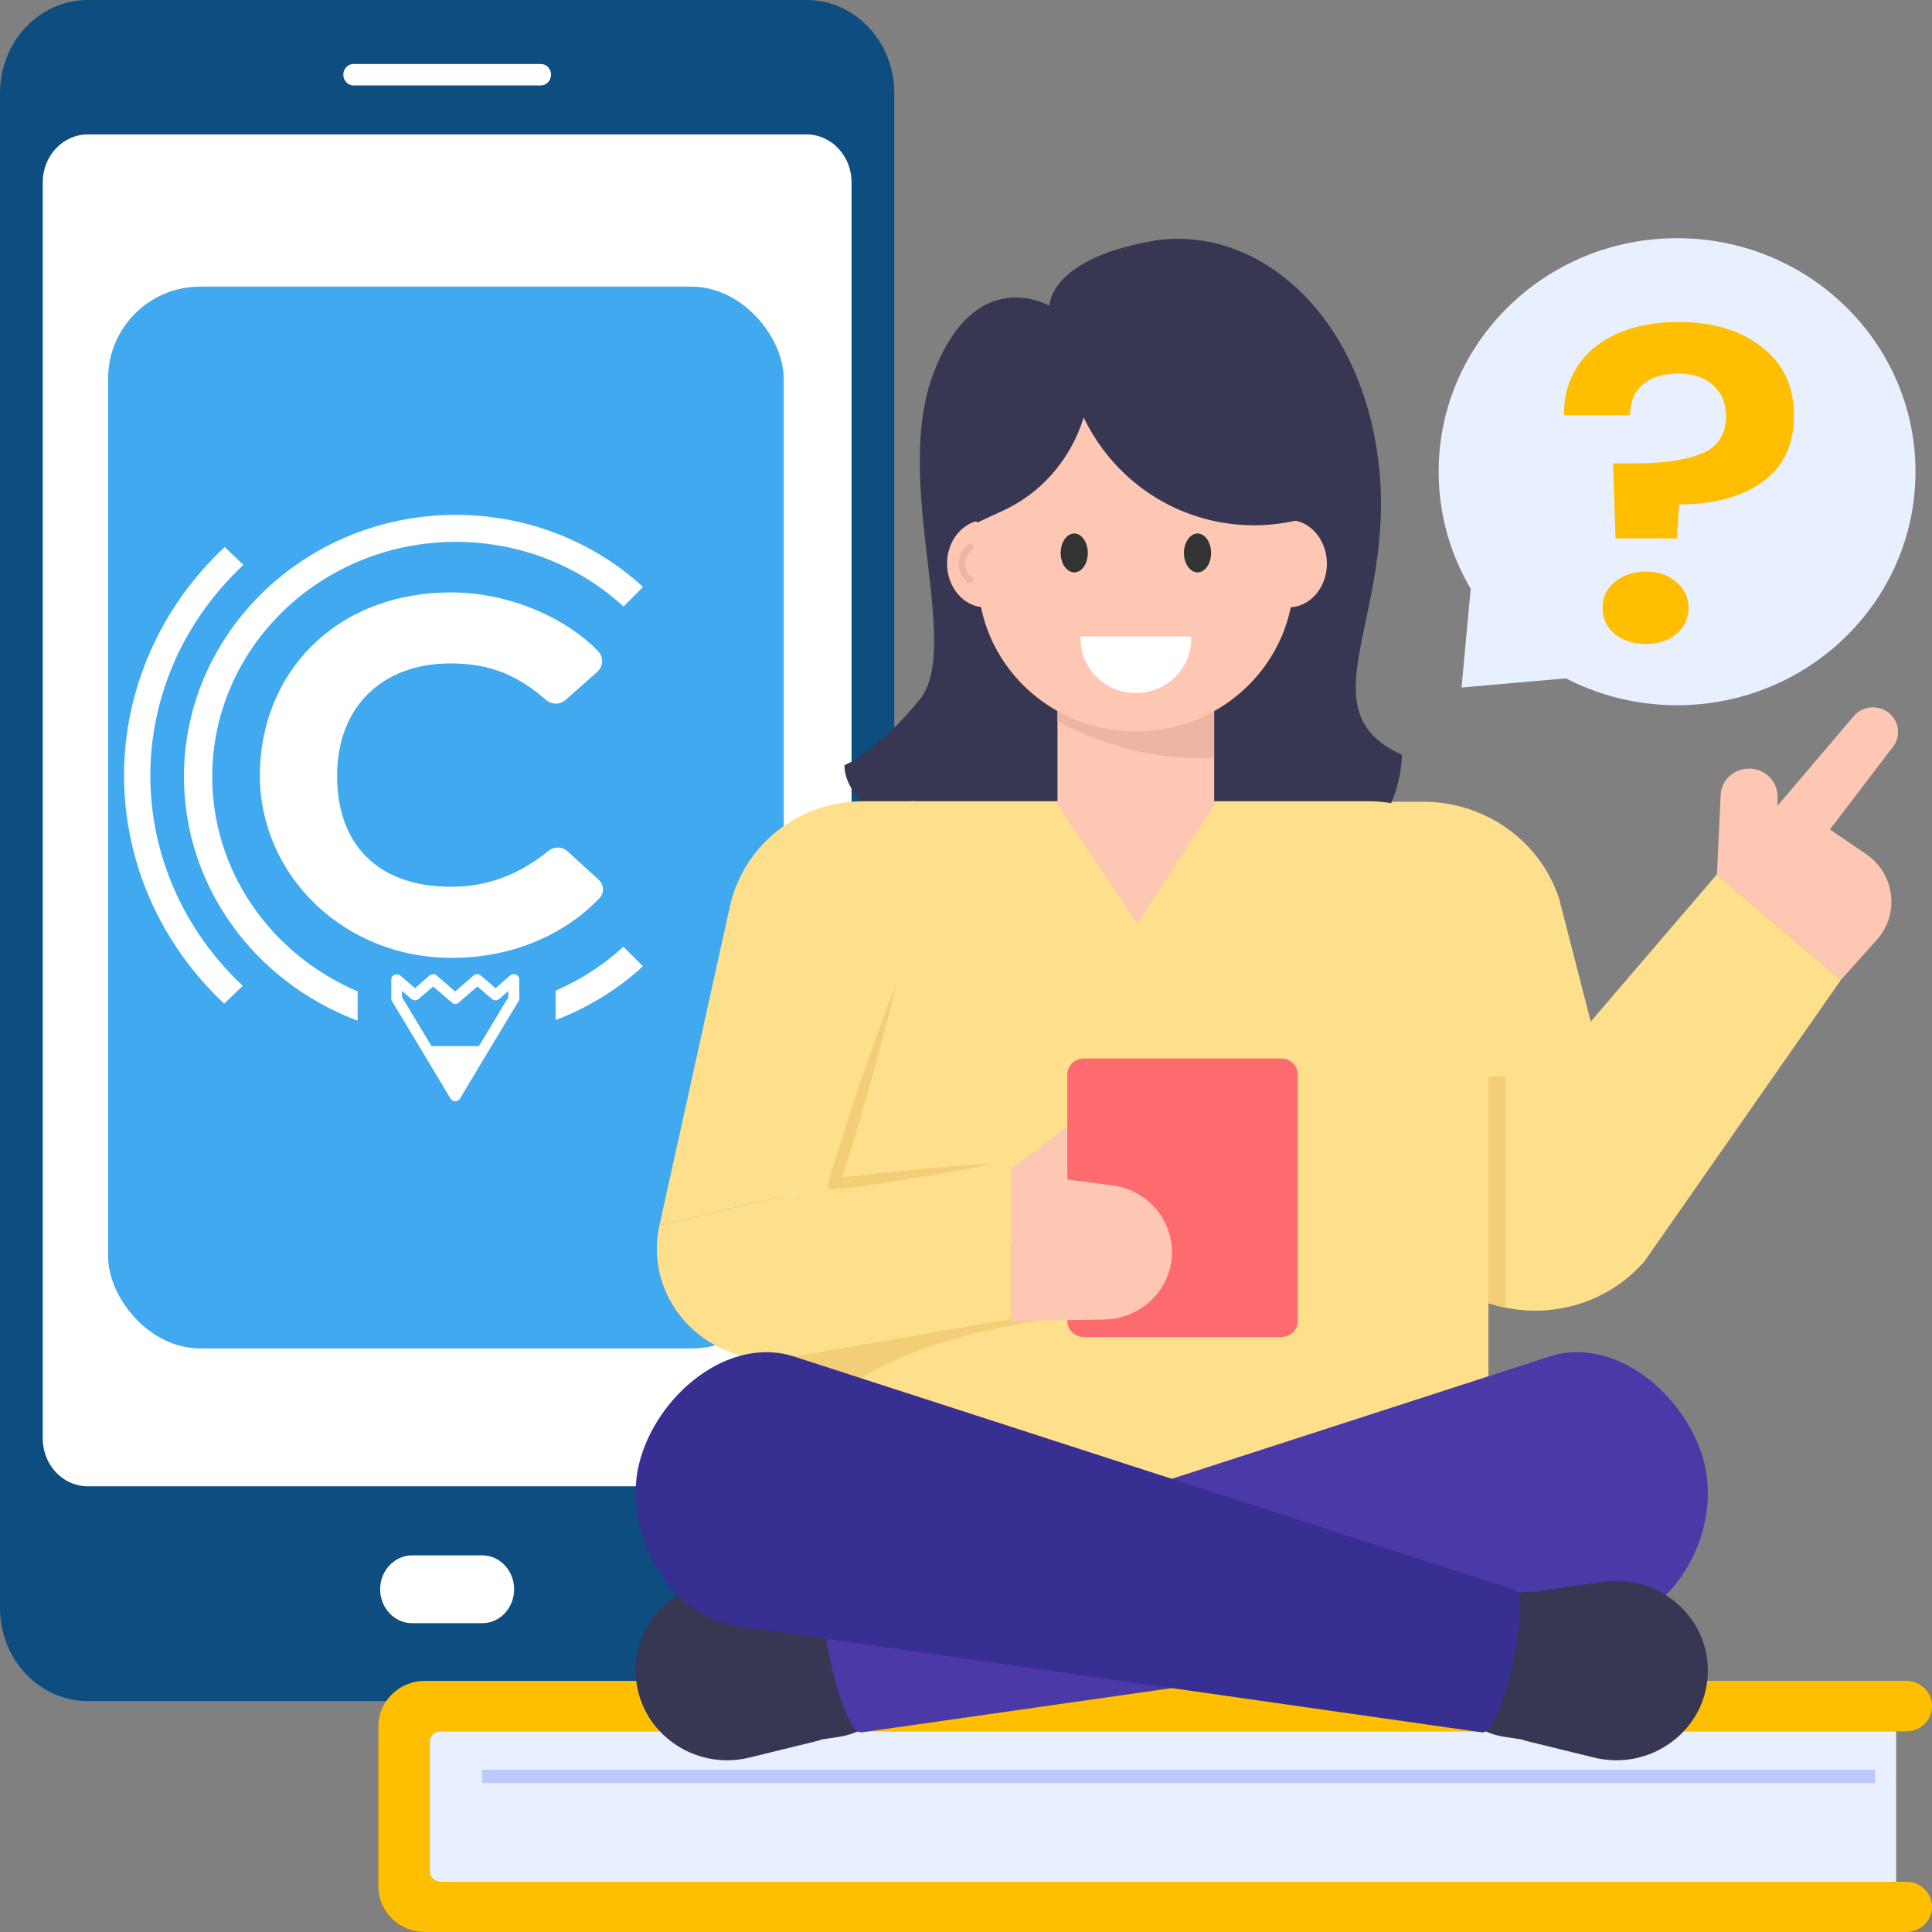 <svg width="42" height="42" viewBox="0 0 42 42" fill="none" xmlns="http://www.w3.org/2000/svg">
<rect x="0" y="0" width="42" height="42" fill="#808080" stroke="none"/>
<g clip-path="url(#clip0_62925_14502)">
<path d="M19.441 2.027V34.955C19.441 36.074 18.587 36.98 17.534 36.98H1.909C0.854 36.98 0 36.074 0 34.955V2.027C0 0.907 0.854 0 1.909 0H17.534C18.587 6.23874e-08 19.441 0.907 19.441 2.027Z" fill="#0D4D7F"/>
<path d="M18.512 3.963V31.272C18.512 31.767 18.184 32.184 17.745 32.286C17.677 32.303 17.606 32.311 17.534 32.311H1.908C1.451 32.311 1.066 31.977 0.959 31.526C0.94 31.445 0.929 31.359 0.929 31.272V3.963C0.929 3.389 1.369 2.922 1.908 2.922H17.534C17.55 2.922 17.568 2.922 17.584 2.923C18.101 2.952 18.512 3.407 18.512 3.963ZM11.979 1.624C11.979 1.687 11.954 1.746 11.915 1.788C11.874 1.831 11.82 1.857 11.759 1.857H7.681C7.561 1.857 7.463 1.752 7.463 1.624C7.463 1.559 7.487 1.502 7.527 1.459C7.566 1.417 7.621 1.391 7.681 1.391H11.759C11.881 1.391 11.979 1.495 11.979 1.624ZM11.177 34.55C11.177 34.754 11.099 34.938 10.974 35.071C10.848 35.205 10.674 35.287 10.483 35.287H8.96C8.576 35.287 8.264 34.957 8.264 34.55C8.264 34.346 8.342 34.161 8.468 34.029C8.594 33.895 8.768 33.812 8.96 33.812H10.483C10.866 33.812 11.177 34.142 11.177 34.55Z" fill="white"/>
<rect x="2.35" y="6.231" width="14.686" height="23.083" rx="2" fill="#41A9EF"/>
<path d="M13.006 19.117C13.037 19.143 13.062 19.174 13.079 19.21C13.097 19.245 13.107 19.283 13.109 19.323C13.11 19.362 13.103 19.401 13.089 19.437C13.074 19.474 13.051 19.507 13.023 19.535C12.249 20.339 11.09 20.838 9.781 20.822C8.686 20.819 7.636 20.402 6.861 19.661C6.087 18.919 5.65 17.915 5.648 16.867C5.648 14.663 7.261 12.879 9.815 12.879C11.112 12.879 12.37 13.474 13.025 14.181C13.073 14.243 13.096 14.319 13.09 14.396C13.084 14.473 13.048 14.545 12.991 14.599L12.302 15.21C12.247 15.262 12.173 15.293 12.096 15.296C12.018 15.299 11.942 15.274 11.882 15.226C11.277 14.696 10.672 14.422 9.799 14.422C8.27 14.422 7.328 15.403 7.328 16.867C7.328 18.314 8.168 19.278 9.815 19.278C10.672 19.278 11.361 18.957 11.933 18.49C11.991 18.446 12.064 18.422 12.139 18.425C12.213 18.428 12.284 18.457 12.338 18.507L13.006 19.117Z" fill="white"/>
<path fill-rule="evenodd" clip-rule="evenodd" d="M11.287 21.29C11.288 21.275 11.285 21.261 11.279 21.247C11.274 21.233 11.265 21.221 11.254 21.21C11.243 21.2 11.23 21.192 11.216 21.186C11.202 21.181 11.187 21.178 11.171 21.178C11.155 21.178 11.138 21.18 11.123 21.186C11.108 21.192 11.094 21.201 11.082 21.212L10.773 21.484L10.455 21.208C10.433 21.188 10.404 21.177 10.374 21.177C10.344 21.177 10.315 21.188 10.293 21.208L9.894 21.554L9.495 21.208C9.473 21.188 9.444 21.177 9.414 21.177C9.384 21.177 9.355 21.188 9.333 21.208L9.021 21.484L8.712 21.216C8.7 21.205 8.686 21.196 8.671 21.19C8.656 21.184 8.639 21.182 8.623 21.182C8.607 21.182 8.592 21.184 8.577 21.19C8.563 21.195 8.55 21.203 8.539 21.214C8.528 21.224 8.52 21.237 8.514 21.251C8.508 21.264 8.505 21.279 8.506 21.294V21.713C8.506 21.733 8.513 21.753 8.525 21.77L9.163 22.83L9.797 23.888C9.81 23.905 9.826 23.919 9.845 23.929C9.86 23.937 9.877 23.942 9.895 23.942H9.899C9.917 23.942 9.934 23.937 9.949 23.929C9.968 23.918 9.984 23.904 9.996 23.888L10.632 22.827L11.271 21.767C11.283 21.75 11.289 21.73 11.29 21.709L11.287 21.29ZM10.428 22.715L10.411 22.742H9.382L9.365 22.715L8.739 21.678V21.542L8.942 21.716C8.963 21.735 8.992 21.746 9.021 21.746C9.05 21.746 9.078 21.735 9.1 21.716L9.417 21.445L9.822 21.796C9.842 21.814 9.868 21.824 9.895 21.825H9.899C9.926 21.824 9.952 21.814 9.972 21.796L10.377 21.445L10.695 21.716C10.716 21.735 10.744 21.746 10.773 21.746C10.803 21.746 10.831 21.735 10.852 21.716L11.05 21.544V21.681L10.428 22.715Z" fill="white"/>
<path d="M12.079 22.175C12.784 21.906 13.429 21.509 13.977 21.006L13.552 20.582C13.121 20.978 12.623 21.3 12.079 21.536V22.175Z" fill="white"/>
<path d="M9.906 11.193C6.649 11.193 3.999 13.745 3.999 16.884C3.998 18.029 4.358 19.147 5.031 20.093C5.705 21.04 6.661 21.77 7.774 22.189V21.552C6.832 21.149 6.033 20.494 5.472 19.666C4.911 18.837 4.613 17.871 4.614 16.884C4.614 14.069 6.988 11.78 9.907 11.78C11.267 11.778 12.575 12.282 13.554 13.185L13.979 12.76C12.884 11.753 11.424 11.191 9.906 11.193Z" fill="white"/>
<path d="M5.29 12.28L4.885 11.892C4.193 12.538 3.644 13.309 3.268 14.161C2.892 15.013 2.698 15.928 2.697 16.852C2.696 17.777 2.888 18.693 3.261 19.545C3.635 20.398 4.183 21.171 4.873 21.818L5.278 21.43C4.641 20.835 4.135 20.123 3.79 19.337C3.444 18.551 3.267 17.707 3.268 16.854C3.27 16.002 3.449 15.158 3.796 14.373C4.144 13.588 4.652 12.878 5.29 12.283V12.28Z" fill="white"/>
<path d="M40.023 21.298L35.753 27.415C34.986 28.3 33.814 28.651 32.73 28.427C32.604 28.403 32.481 28.369 32.358 28.328C31.974 28.2 31.612 27.997 31.291 27.718L28.962 25.681L29.318 17.429H30.94C32.287 17.429 33.483 18.28 33.895 19.538L34.581 22.208L37.325 19.006L40.023 21.298Z" fill="#FDDF8C"/>
<path d="M8.225 37.533V41.009C8.225 41.556 8.678 42 9.237 42H41.443C41.751 42 42 41.755 42 41.454C42 41.152 41.751 40.908 41.443 40.908H9.573C9.447 40.908 9.344 40.807 9.344 40.684V37.862C9.344 37.739 9.447 37.638 9.572 37.638H41.443C41.751 37.638 42 37.394 42 37.092V37.088C42 36.786 41.751 36.541 41.443 36.541H9.237C8.678 36.541 8.225 36.985 8.225 37.533Z" fill="#FFBF00"/>
<path d="M9.572 37.638H41.221V40.908H9.572C9.448 40.908 9.344 40.806 9.344 40.684V37.862C9.344 37.739 9.448 37.638 9.572 37.638Z" fill="#E8EFFF"/>
<path d="M40.762 38.472H10.477V38.761H40.762V38.472Z" fill="#BDC8FF"/>
<path d="M30.479 16.409C28.324 15.442 30.363 13.396 29.97 10.062C29.574 6.727 27.24 4.844 25.018 5.245C22.831 5.641 22.814 6.618 22.814 6.648C22.814 6.648 21.218 5.713 20.299 8.097C19.378 10.481 20.939 14.057 19.987 15.217C19.032 16.377 18.358 16.634 18.358 16.634C18.336 19.13 30.227 21.709 30.479 16.409Z" fill="#373754"/>
<path d="M32.357 19.952V32.71H17.273V19.952C17.273 18.553 18.43 17.418 19.861 17.418H29.768C31.198 17.418 32.357 18.553 32.357 19.952Z" fill="#FDDF8C"/>
<path d="M17.273 27.077V31.139C17.373 31.045 17.466 30.944 17.562 30.849C18.264 30.151 19.155 29.652 20.095 29.312C20.814 29.054 21.563 28.884 22.315 28.755C22.514 28.722 22.841 28.724 22.982 28.552C23.128 28.37 23.083 27.965 22.997 27.77C22.916 27.585 22.748 27.453 22.575 27.343C22.122 27.059 21.6 26.883 21.065 26.834C20.673 26.799 20.28 26.83 19.889 26.863C19.164 26.922 18.442 26.98 17.717 27.039C17.569 27.052 17.421 27.063 17.273 27.077Z" fill="#F2CF77"/>
<path d="M20.321 19.69L17.253 25.95L14.336 26.636L15.867 19.705C16.161 18.37 17.367 17.418 18.76 17.418H19.892L20.321 19.69Z" fill="#FDDF8C"/>
<path d="M19.477 21.413C19.31 22.154 19.107 22.883 18.906 23.613C18.696 24.341 18.48 25.067 18.248 25.787L18.107 25.625C18.695 25.551 19.284 25.484 19.874 25.429C20.464 25.369 21.055 25.319 21.648 25.286C21.067 25.408 20.484 25.513 19.899 25.608C19.315 25.708 18.729 25.796 18.142 25.875C18.072 25.885 18.007 25.837 17.997 25.768C17.994 25.75 17.996 25.732 18.001 25.716L18.001 25.714C18.22 24.989 18.454 24.269 18.695 23.55C18.945 22.835 19.193 22.119 19.477 21.413Z" fill="#F2CF77"/>
<path d="M21.97 25.433L17.253 25.95L14.336 26.636C13.965 28.31 15.456 29.815 17.176 29.505L21.97 28.674V25.433Z" fill="#FDDF8C"/>
<path d="M13.821 36.414C13.884 37.642 15.077 38.506 16.293 38.208L17.829 37.831L17.828 37.82L18.235 37.758C19.051 37.635 19.638 36.928 19.596 36.121C19.576 35.717 19.401 35.354 19.13 35.087C18.857 34.82 18.486 34.647 18.075 34.626L17.664 34.604L17.665 34.612L16.098 34.387C14.857 34.209 13.758 35.186 13.821 36.414Z" fill="#373754"/>
<path d="M34.858 35.358L18.74 37.659C18.303 37.752 17.612 34.646 18.049 34.552L33.634 29.506C35.102 28.993 36.698 30.349 37.056 31.834C37.414 33.32 36.404 35.174 34.858 35.358Z" fill="#4B39A8"/>
<path d="M37.125 36.414C37.063 37.642 35.87 38.506 34.653 38.208L33.117 37.831L33.118 37.82L32.711 37.758C31.895 37.635 31.308 36.928 31.35 36.121C31.37 35.717 31.546 35.354 31.816 35.087C32.089 34.82 32.46 34.647 32.871 34.626L33.282 34.604L33.282 34.612L34.848 34.387C36.089 34.209 37.188 35.186 37.125 36.414Z" fill="#373754"/>
<path d="M16.089 35.358L32.207 37.659C32.644 37.752 33.335 34.646 32.898 34.552L17.312 29.506C15.845 28.993 14.248 30.349 13.89 31.834C13.533 33.32 14.542 35.174 16.089 35.358Z" fill="#382F93"/>
<path d="M26.394 17.515L24.721 20.073L23 17.515H26.394Z" fill="#FDC7B4"/>
<path d="M26.395 14.74H22.989V17.52H26.395V14.74Z" fill="#FDC7B4"/>
<path d="M26.394 14.74V16.474C25.189 16.529 24.059 16.247 22.989 15.682V14.74H26.394Z" fill="#EFB5A3"/>
<path d="M28.015 13.203C28.474 13.203 28.846 12.778 28.846 12.253C28.846 11.729 28.474 11.303 28.015 11.303C27.556 11.303 27.184 11.729 27.184 12.253C27.184 12.778 27.556 13.203 28.015 13.203Z" fill="#FDC7B4"/>
<path d="M21.42 13.203C21.879 13.203 22.251 12.778 22.251 12.253C22.251 11.729 21.879 11.303 21.42 11.303C20.96 11.303 20.588 11.729 20.588 12.253C20.588 12.778 20.96 13.203 21.42 13.203Z" fill="#FDC7B4"/>
<path d="M21.087 12.681C21.106 12.681 21.125 12.674 21.139 12.658C21.164 12.63 21.162 12.587 21.133 12.562C21.033 12.475 20.979 12.366 20.979 12.253C20.979 12.14 21.033 12.031 21.133 11.945C21.162 11.92 21.164 11.877 21.139 11.848C21.113 11.82 21.069 11.817 21.041 11.842C20.91 11.955 20.839 12.101 20.839 12.253C20.839 12.405 20.91 12.551 21.04 12.664C21.054 12.676 21.07 12.681 21.087 12.681Z" fill="#EFB5A3"/>
<path d="M28.127 10.789V12.538C28.127 14.397 26.588 15.901 24.693 15.901C22.796 15.901 21.26 14.397 21.26 12.538V10.789C21.26 8.931 22.796 7.427 24.693 7.427C25.642 7.427 26.5 7.802 27.122 8.411C27.744 9.02 28.127 9.86 28.127 10.789Z" fill="#FDC7B4"/>
<path d="M23.648 12.022C23.648 12.255 23.517 12.443 23.354 12.443C23.191 12.443 23.058 12.255 23.058 12.022C23.058 11.788 23.191 11.598 23.354 11.598C23.517 11.598 23.648 11.788 23.648 12.022ZM26.328 12.022C26.328 12.255 26.197 12.443 26.034 12.443C25.872 12.443 25.738 12.255 25.738 12.022C25.738 11.788 25.872 11.598 26.034 11.598C26.197 11.598 26.328 11.788 26.328 12.022Z" fill="#333333"/>
<path d="M23.495 13.836C23.494 13.854 23.49 13.87 23.49 13.887C23.49 14.538 24.029 15.066 24.693 15.066C25.358 15.066 25.897 14.538 25.897 13.887C25.897 13.87 25.892 13.854 25.892 13.836H23.495Z" fill="white"/>
<path d="M28.963 11.056C26.753 12.029 24.261 10.981 23.402 8.715L23.097 7.912C23.604 7.108 25.33 6.624 27.102 6.151L28.963 11.056Z" fill="#373754"/>
<path d="M23.43 6.709L20.657 7.995V10.016L21.239 11.363L21.813 11.097C23.43 10.348 24.154 8.382 23.43 6.709Z" fill="#373754"/>
<path d="M36.458 15.331C39.321 15.331 41.641 13.058 41.641 10.254C41.641 7.451 39.321 5.178 36.458 5.178C33.596 5.178 31.275 7.451 31.275 10.254C31.275 13.058 33.596 15.331 36.458 15.331Z" fill="#E8EFFF"/>
<path d="M34.246 14.729L31.773 14.946L31.997 12.522L34.246 14.729Z" fill="#E8EFFF"/>
<path d="M23.78 25.151L23.576 25.681C22.901 25.648 22.204 25.651 21.983 25.416L23.034 24.616C23.126 24.503 23.259 24.448 23.396 24.448C23.523 24.448 23.65 24.499 23.745 24.599C23.882 24.754 23.896 24.978 23.78 25.151Z" fill="#FDC7B4"/>
<path d="M28.213 23.359V28.717C28.213 28.91 28.054 29.065 27.857 29.065H23.561C23.364 29.065 23.203 28.91 23.203 28.717V23.359C23.203 23.166 23.364 23.011 23.561 23.011H27.857C28.054 23.011 28.213 23.166 28.213 23.359Z" fill="#FE6B6E"/>
<path d="M21.983 25.416V28.717L24.003 28.685C24.706 28.675 25.307 28.186 25.447 27.51C25.468 27.412 25.478 27.315 25.478 27.219C25.478 26.477 24.901 25.831 24.115 25.762L23.203 25.64" fill="#FDC7B4"/>
<path d="M32.73 23.404V28.427C32.603 28.403 32.48 28.369 32.357 28.328V23.404H32.73Z" fill="#F2CF77"/>
<path d="M41.153 16.233L39.781 18.032L40.569 18.569C41.195 18.997 41.304 19.865 40.801 20.43L40.024 21.298L37.325 19.007L37.406 17.287C37.413 17.077 37.533 16.888 37.719 16.784C37.818 16.733 37.92 16.709 38.022 16.709C38.346 16.709 38.641 16.96 38.641 17.315V17.518L40.295 15.572C40.516 15.31 40.928 15.313 41.142 15.578C41.224 15.675 41.262 15.796 41.262 15.913C41.262 16.026 41.227 16.14 41.153 16.233Z" fill="#FDC7B4"/>
<path d="M36.489 7C37.243 7 37.848 7.182 38.304 7.547C38.768 7.906 39 8.402 39 9.036C39 9.663 38.772 10.143 38.315 10.476C37.859 10.803 37.254 10.966 36.5 10.966L36.457 11.705H35.12L35.066 10.073H35.555C36.185 10.073 36.67 9.999 37.011 9.852C37.352 9.705 37.522 9.436 37.522 9.045C37.522 8.764 37.428 8.54 37.239 8.373C37.058 8.207 36.808 8.123 36.489 8.123C36.156 8.123 35.895 8.203 35.707 8.364C35.526 8.524 35.435 8.744 35.435 9.026H34C33.993 8.636 34.087 8.287 34.283 7.979C34.479 7.672 34.765 7.432 35.142 7.259C35.526 7.086 35.975 7 36.489 7ZM35.783 14C35.508 14 35.279 13.926 35.098 13.779C34.924 13.626 34.837 13.437 34.837 13.213C34.837 12.989 34.924 12.803 35.098 12.656C35.279 12.502 35.508 12.425 35.783 12.425C36.051 12.425 36.272 12.502 36.446 12.656C36.62 12.803 36.707 12.989 36.707 13.213C36.707 13.437 36.62 13.626 36.446 13.779C36.272 13.926 36.051 14 35.783 14Z" fill="#FFBF00"/>
</g>
<defs>
<clipPath id="clip0_62925_14502">
<rect width="42" height="42" fill="white"/>
</clipPath>
</defs>
</svg>
